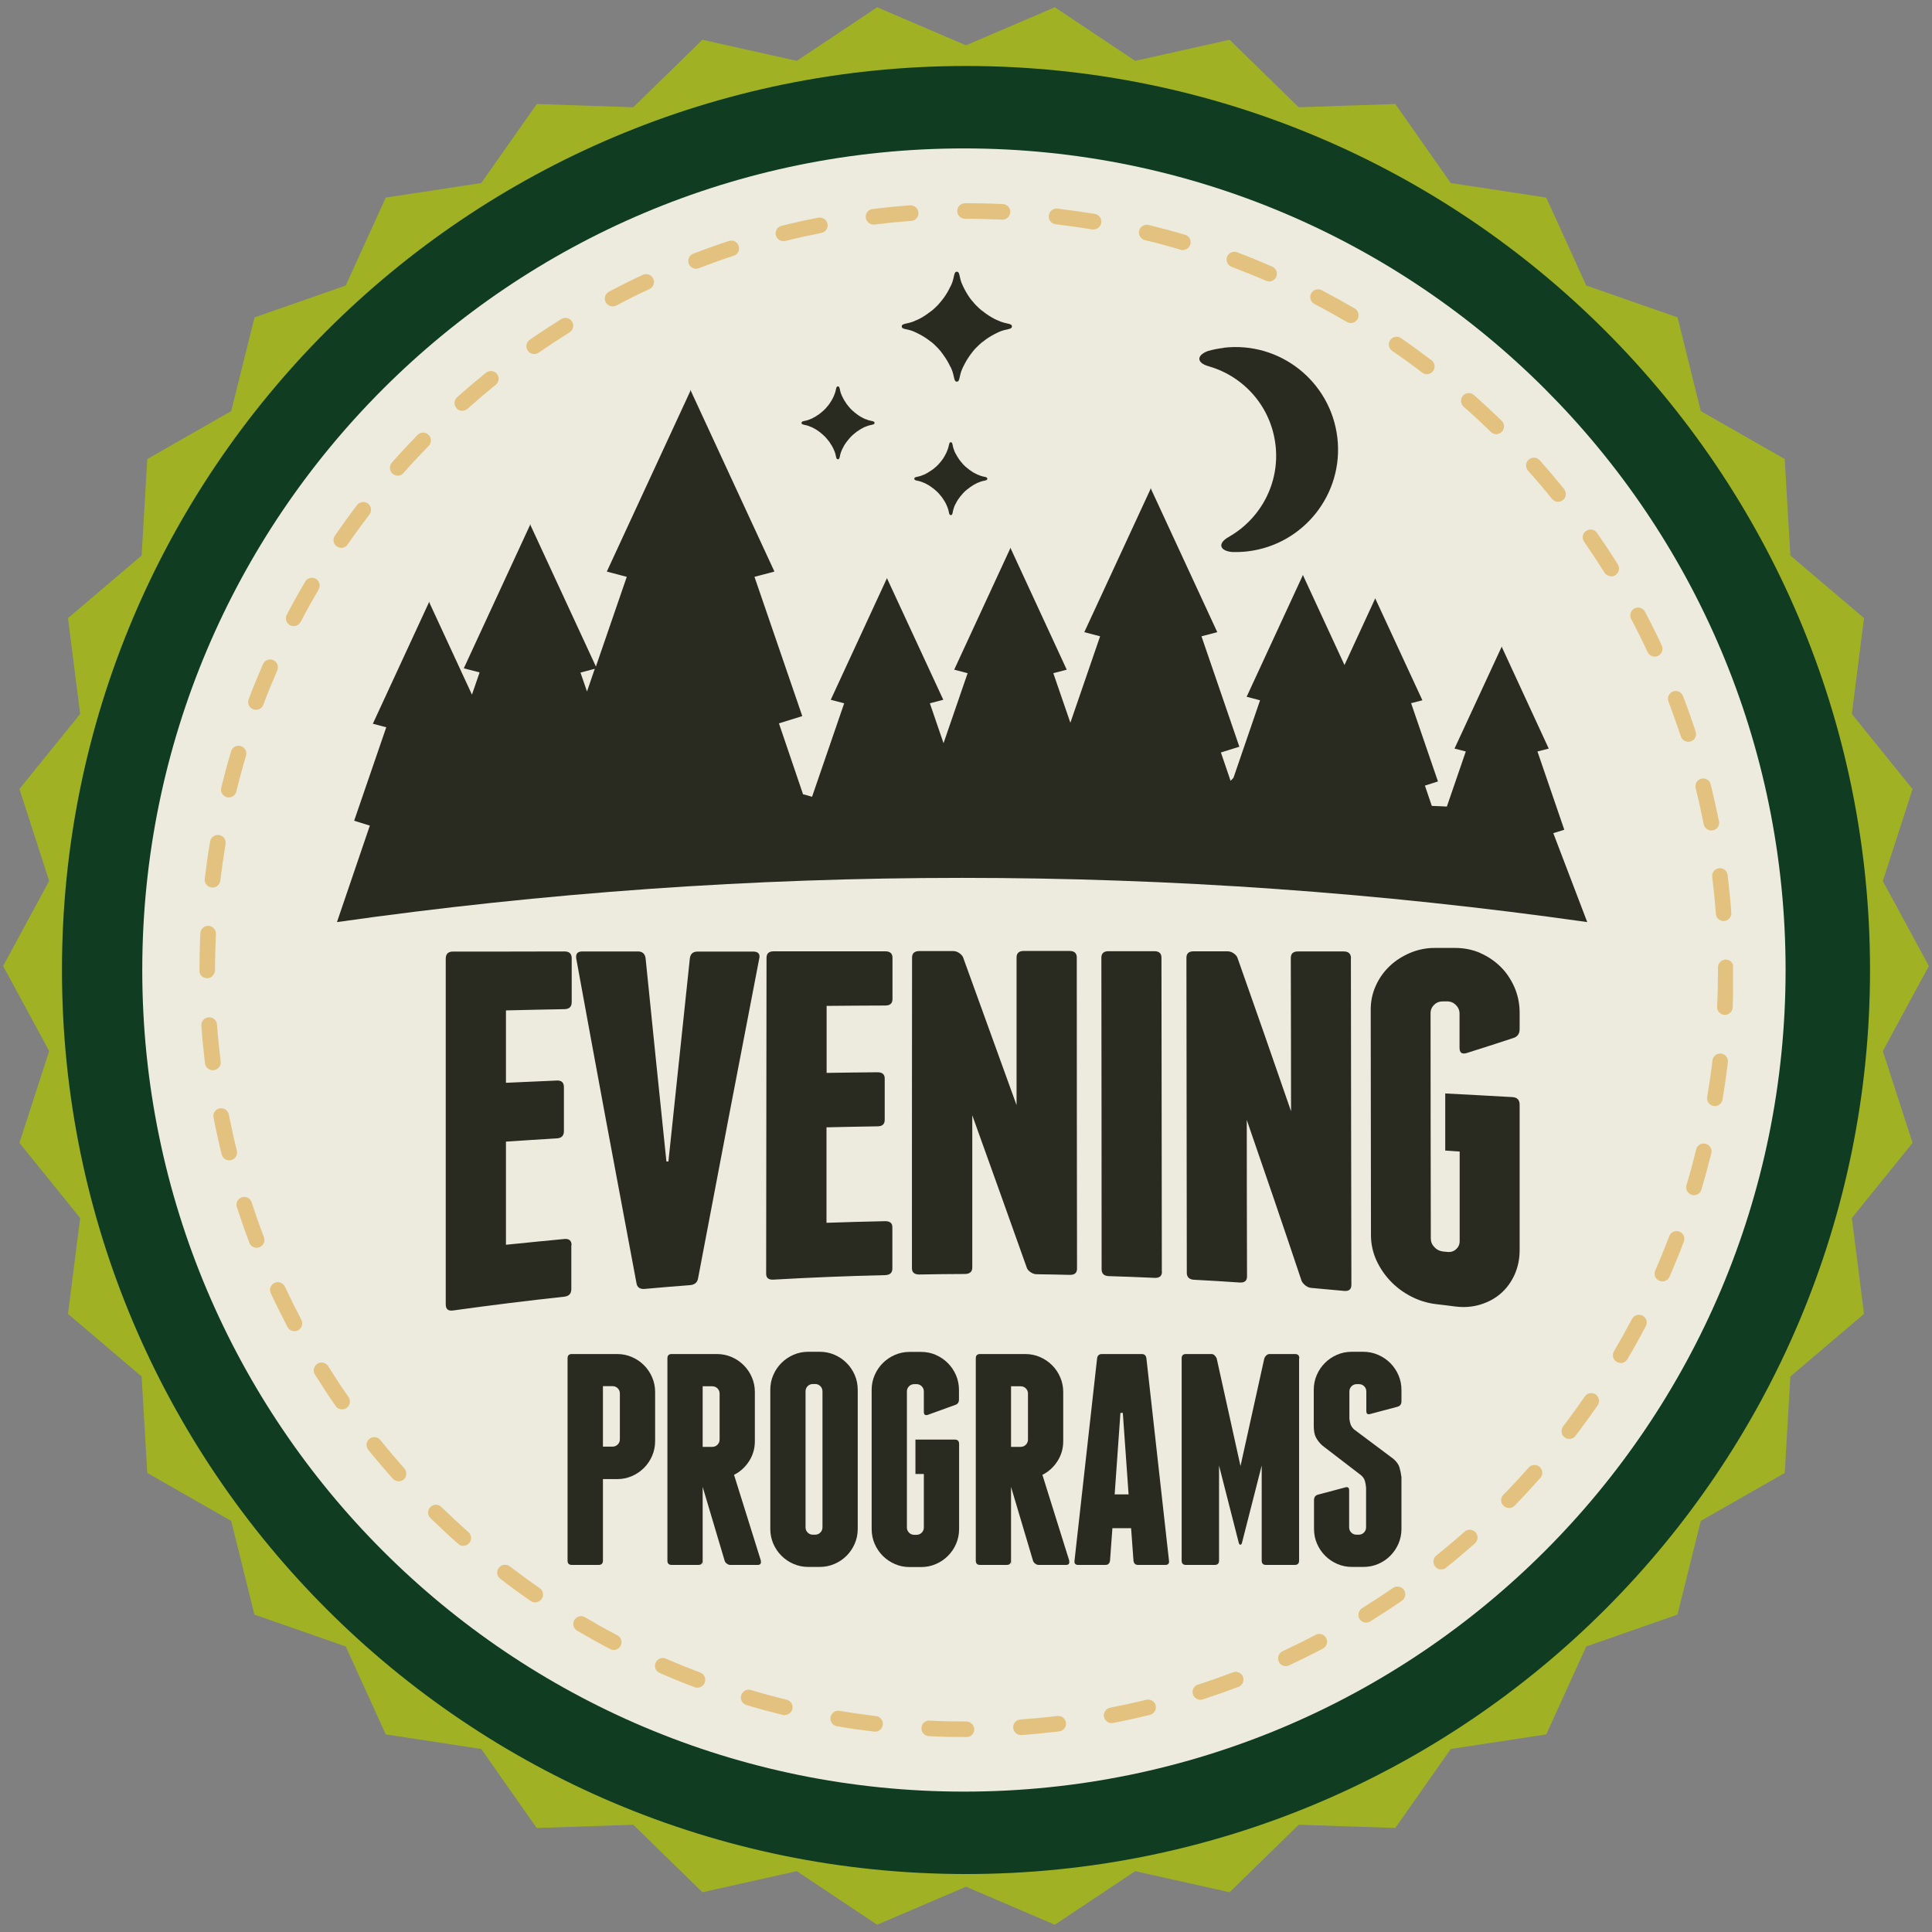<?xml version="1.0" encoding="UTF-8"?><svg id="Guidebook" xmlns="http://www.w3.org/2000/svg" xmlns:xlink="http://www.w3.org/1999/xlink" viewBox="0 0 154 154"><rect x="0" y="0" width="154" height="154" fill="#808080" stroke="none"/><defs><style>.cls-1{fill:none;}.cls-2{clip-path:url(#clippath);}.cls-3{fill:#edebdd;}.cls-4{fill:#a0b224;}.cls-5{fill:#dca743;}.cls-6{fill:#103c21;}.cls-7,.cls-8{fill:#292b21;}.cls-9{opacity:.6;}.cls-8{fill-rule:evenodd;}</style><clipPath id="clippath"><rect class="cls-1" x="15.86" y="16.18" width="122.28" height="122.28"/></clipPath></defs><polygon class="cls-4" points="153.75 77 150.08 83.78 152.45 91.1 147.61 97.09 148.58 104.73 142.71 109.72 142.26 117.41 135.57 121.23 133.71 128.7 126.44 131.24 123.25 138.25 115.64 139.41 111.22 145.71 103.52 145.45 98.01 150.83 90.49 149.15 84.08 153.42 77 150.39 69.92 153.42 63.51 149.15 55.99 150.83 50.48 145.45 42.78 145.71 38.36 139.41 30.75 138.25 27.56 131.24 20.28 128.7 18.43 121.23 11.74 117.41 11.29 109.72 5.42 104.73 6.39 97.09 1.55 91.1 3.92 83.78 .25 77 3.92 70.22 1.55 62.89 6.39 56.91 5.42 49.27 11.29 44.28 11.74 36.59 18.43 32.77 20.29 25.3 27.56 22.76 30.75 15.75 38.36 14.59 42.79 8.29 50.48 8.55 55.99 3.17 63.51 4.85 69.92 .58 77 3.61 84.08 .58 90.49 4.85 98.01 3.17 103.52 8.55 111.22 8.29 115.64 14.59 123.25 15.75 126.44 22.76 133.72 25.3 135.57 32.77 142.26 36.59 142.71 44.28 148.58 49.27 147.61 56.91 152.45 62.9 150.08 70.23 153.75 77"/><path class="cls-6" d="m149.06,77.32c0,39.8-32.26,72.06-72.06,72.06S4.94,117.12,4.94,77.32,37.2,5.26,77,5.26s72.06,32.26,72.06,72.06"/><path class="cls-3" d="m142.33,77.32c0,36.17-29.32,65.49-65.49,65.49S11.34,113.49,11.34,77.32,40.66,11.83,76.84,11.83s65.49,29.32,65.49,65.49"/><g class="cls-9"><g class="cls-2"><path class="cls-5" d="m77.05,138.46h-.05c-.98,0-1.98-.02-2.96-.07-.34-.02-.61-.31-.59-.65.01-.35.31-.62.65-.59.96.05,1.94.07,2.91.07.34,0,.65.28.65.62s-.26.62-.6.62m4.32-.16c-.32,0-.59-.25-.62-.58-.02-.34.23-.64.58-.66.98-.07,1.96-.16,2.94-.28.34-.05.65.2.69.54.04.34-.2.65-.54.69-1,.12-2.01.22-3,.29-.01,0-.03,0-.05,0m-11.61-.27s-.05,0-.08,0c-1-.12-2-.26-2.98-.43-.34-.06-.57-.38-.51-.72.06-.34.38-.57.71-.51.96.16,1.95.3,2.92.42.34.04.58.35.54.69-.04.32-.31.55-.62.55m18.86-.68c-.29,0-.55-.21-.61-.5-.07-.34.16-.66.49-.73.97-.19,1.94-.4,2.88-.63.33-.08.67.12.75.45.08.33-.12.67-.46.75-.96.24-1.95.46-2.94.65-.04,0-.08,0-.12,0m-26.04-.62s-.1,0-.15-.02c-.97-.24-1.95-.5-2.91-.79-.33-.1-.52-.44-.42-.78.1-.33.45-.52.77-.42.94.28,1.9.54,2.85.77.33.08.54.42.46.75-.07.28-.32.47-.6.47m33.12-1.21c-.26,0-.51-.17-.59-.43-.11-.32.07-.68.4-.78.94-.3,1.87-.63,2.79-.98.32-.12.68.04.8.36.12.32-.04.68-.36.8-.93.35-1.89.69-2.84,1-.06.02-.13.03-.19.03m-40.09-.96c-.07,0-.15-.01-.22-.04-.93-.35-1.87-.73-2.8-1.14-.32-.14-.46-.5-.32-.82.14-.31.5-.46.82-.32.91.4,1.84.77,2.74,1.11.32.12.48.48.36.8-.09.25-.33.4-.58.4m46.89-1.71c-.23,0-.46-.13-.56-.36-.14-.31-.01-.68.3-.83.88-.41,1.77-.85,2.64-1.31.3-.16.68-.05.84.26.16.3.04.68-.26.84-.89.47-1.8.92-2.7,1.34-.09.04-.17.06-.26.06m-53.56-1.29c-.1,0-.2-.02-.29-.07-.88-.46-1.77-.96-2.64-1.47-.3-.18-.39-.56-.22-.85.18-.29.56-.4.85-.22.85.5,1.72.99,2.58,1.44.31.16.42.54.26.84-.11.21-.33.33-.55.33m59.98-2.18c-.21,0-.41-.1-.53-.29-.18-.29-.09-.67.2-.86.83-.52,1.66-1.06,2.47-1.62.28-.19.67-.12.87.16.19.28.12.67-.16.86-.82.57-1.67,1.12-2.52,1.65-.1.06-.22.09-.33.09m-66.24-1.6c-.12,0-.24-.03-.35-.11-.81-.56-1.64-1.16-2.44-1.78-.27-.21-.32-.6-.11-.87.21-.27.6-.32.87-.12.79.6,1.59,1.19,2.39,1.74.28.2.35.58.16.86-.12.17-.31.27-.51.27m72.2-2.62c-.18,0-.36-.08-.48-.24-.21-.27-.17-.66.1-.87.76-.61,1.52-1.25,2.25-1.9.26-.23.65-.2.88.05.23.26.2.65-.05.88-.75.66-1.52,1.32-2.3,1.94-.11.09-.25.14-.39.14m-77.95-1.88c-.15,0-.29-.05-.41-.16-.75-.66-1.49-1.36-2.21-2.05-.25-.24-.25-.63-.01-.88.24-.25.64-.25.88-.01.7.68,1.43,1.36,2.16,2.01.26.23.28.62.05.88-.12.14-.29.21-.47.21m83.36-3.02c-.16,0-.32-.06-.44-.18-.24-.24-.25-.63,0-.88.69-.7,1.37-1.43,2.01-2.16.23-.26.62-.28.88-.05.26.23.28.62.05.88-.66.74-1.35,1.49-2.05,2.21-.12.12-.28.19-.44.19m-88.53-2.14c-.17,0-.34-.07-.46-.21-.66-.75-1.32-1.52-1.95-2.3-.21-.27-.17-.66.1-.87.27-.22.66-.17.87.1.61.76,1.26,1.52,1.91,2.26.23.26.2.65-.05.88-.12.1-.27.15-.41.15m93.32-3.38c-.13,0-.27-.04-.38-.13-.27-.21-.32-.6-.12-.87.6-.78,1.18-1.58,1.74-2.39.19-.28.58-.35.86-.16.28.2.35.58.16.87-.57.82-1.17,1.64-1.77,2.44-.12.16-.31.24-.49.24m-97.83-2.36c-.2,0-.39-.09-.51-.27-.57-.82-1.12-1.67-1.65-2.51-.18-.29-.09-.67.2-.86.29-.18.67-.09.86.2.52.83,1.06,1.66,1.62,2.46.2.28.13.67-.16.87-.11.07-.23.11-.35.11m101.92-3.7c-.11,0-.22-.03-.32-.08-.3-.17-.39-.56-.22-.85.5-.86.99-1.73,1.44-2.58.16-.3.53-.42.84-.26.3.16.42.54.26.84-.46.87-.95,1.76-1.47,2.63-.12.2-.32.31-.54.31m-105.71-2.54c-.22,0-.44-.12-.55-.33-.46-.88-.91-1.78-1.34-2.69-.14-.31-.01-.68.3-.83.31-.15.68,0,.83.3.42.89.86,1.78,1.31,2.64.16.3.04.68-.26.84-.09.05-.19.07-.29.07m109.04-3.97c-.08,0-.17-.02-.25-.05-.32-.14-.46-.5-.32-.82.4-.91.77-1.83,1.12-2.74.12-.32.48-.49.8-.36.32.12.48.48.36.8-.35.93-.74,1.87-1.14,2.8-.1.23-.33.37-.57.37m-112.05-2.68c-.25,0-.49-.15-.58-.4-.36-.93-.69-1.89-1-2.84-.11-.33.07-.68.4-.78.33-.11.68.07.78.4.3.93.63,1.87.98,2.78.12.32-.04.68-.36.8-.07.03-.15.04-.22.04m114.57-4.19c-.06,0-.12,0-.18-.03-.33-.1-.52-.44-.42-.77.28-.94.54-1.9.77-2.85.08-.33.42-.54.75-.45.33.08.54.42.46.75-.24.97-.51,1.95-.79,2.91-.08.27-.33.44-.6.44m-116.75-2.78c-.28,0-.53-.19-.6-.47-.24-.97-.46-1.96-.65-2.94-.07-.34.15-.66.49-.73.34-.07.66.15.73.49.19.96.4,1.93.64,2.88.08.33-.12.67-.45.75-.05.01-.1.02-.15.02m118.41-4.33s-.07,0-.1,0c-.34-.06-.57-.38-.51-.72.16-.96.31-1.95.42-2.92.04-.34.36-.58.69-.54.34.04.58.35.54.69-.12,1-.26,2-.43,2.98-.05.3-.32.52-.61.52m-119.73-2.86c-.31,0-.58-.23-.62-.55-.12-.99-.22-2-.29-3-.03-.34.23-.64.58-.67.35-.02.64.23.67.58.07.98.17,1.97.29,2.94.04.34-.2.65-.54.69-.03,0-.05,0-.08,0m120.52-4.4h-.03c-.34-.02-.61-.31-.59-.65.05-.98.07-1.97.07-2.95v-.19c0-.34.28-.62.62-.62s.62.28.62.62v.19c0,1-.03,2.01-.07,3.01-.02.33-.29.59-.62.59m-120.97-2.93c-.34,0-.62-.23-.62-.57v-.1c0-.96.02-1.94.07-2.91.02-.34.3-.61.65-.59.34.02.61.31.59.65-.04.95-.07,1.91-.07,2.86,0,.34-.28.67-.62.67m120.87-4.56c-.32,0-.6-.25-.62-.58-.07-.98-.17-1.97-.29-2.94-.04-.34.2-.65.54-.69.35-.05.65.2.69.54.12.99.22,2,.29,3,.03.34-.23.64-.57.67-.02,0-.03,0-.05,0m-120.45-2.68s-.05,0-.07,0c-.34-.04-.59-.35-.54-.69.12-1,.26-2,.43-2.98.06-.34.38-.56.72-.51.34.06.57.38.51.72-.16.96-.3,1.95-.42,2.92-.04.32-.31.55-.62.55m119.47-4.55c-.29,0-.55-.21-.61-.5-.19-.95-.4-1.92-.64-2.88-.08-.33.12-.67.45-.75.33-.08.67.12.75.45.24.98.46,1.97.66,2.94.07.34-.15.66-.49.73-.04,0-.08.01-.12.01m-118.17-2.63s-.1,0-.15-.02c-.33-.08-.54-.42-.46-.75.24-.97.5-1.95.79-2.91.1-.33.45-.52.77-.42.33.1.52.44.42.77-.28.94-.54,1.9-.77,2.85-.07.28-.32.47-.6.47m116.33-4.43c-.26,0-.5-.17-.59-.43-.31-.93-.64-1.87-.99-2.78-.12-.32.04-.68.36-.8.32-.12.68.04.8.36.36.93.7,1.89,1.01,2.84.11.33-.07.68-.4.78-.06.02-.13.03-.19.03m-114.17-2.55c-.07,0-.15-.01-.22-.04-.32-.12-.48-.48-.36-.8.35-.94.74-1.88,1.14-2.8.14-.32.5-.46.82-.32.31.14.46.5.32.82-.39.9-.77,1.82-1.11,2.74-.09.25-.33.4-.58.4m111.49-4.24c-.23,0-.46-.13-.57-.36-.41-.89-.85-1.77-1.31-2.64-.16-.3-.04-.68.26-.84.3-.16.68-.05.84.26.47.88.92,1.79,1.34,2.69.15.31.01.68-.3.83-.08.04-.17.06-.26.06m-108.49-2.43c-.1,0-.2-.02-.29-.07-.3-.16-.42-.54-.26-.84.46-.89.96-1.78,1.47-2.64.17-.3.55-.39.85-.22.29.17.39.55.22.85-.5.85-.98,1.71-1.44,2.59-.11.21-.33.33-.55.33m105.01-3.98c-.21,0-.41-.1-.53-.29-.52-.83-1.07-1.66-1.62-2.46-.2-.28-.13-.67.16-.86.28-.2.67-.13.87.16.57.82,1.13,1.66,1.66,2.51.18.29.09.67-.2.86-.1.06-.22.1-.33.1m-101.23-2.28c-.12,0-.24-.04-.35-.11-.28-.19-.35-.58-.16-.86.57-.82,1.16-1.64,1.77-2.44.21-.27.6-.33.87-.12.27.21.33.6.12.87-.59.78-1.18,1.58-1.74,2.39-.12.18-.31.27-.51.27m96.99-3.67c-.18,0-.36-.08-.48-.23-.61-.76-1.25-1.52-1.91-2.25-.23-.26-.21-.65.05-.88.26-.23.65-.21.88.05.67.75,1.32,1.52,1.95,2.3.21.27.17.66-.1.87-.11.09-.25.14-.39.14m-92.49-2.09c-.15,0-.29-.05-.41-.15-.26-.23-.28-.62-.06-.88.66-.75,1.35-1.49,2.05-2.21.24-.25.63-.25.88-.01.25.24.25.63.01.88-.69.71-1.36,1.43-2.01,2.17-.12.14-.29.21-.47.21m87.58-3.31c-.16,0-.31-.06-.43-.18-.7-.68-1.43-1.36-2.17-2.01-.26-.23-.28-.62-.06-.88.23-.26.62-.28.88-.05.75.66,1.49,1.35,2.21,2.05.25.24.25.63.01.88-.12.12-.28.19-.44.19m-82.42-1.86c-.17,0-.34-.07-.46-.21-.23-.26-.21-.65.05-.88.75-.67,1.52-1.32,2.3-1.95.27-.21.66-.17.87.09.22.27.17.66-.09.87-.76.61-1.52,1.26-2.25,1.91-.12.11-.27.16-.41.16m76.88-2.91c-.13,0-.27-.04-.38-.13-.77-.59-1.58-1.18-2.39-1.73-.28-.2-.35-.58-.16-.86.2-.28.58-.36.86-.16.83.57,1.65,1.17,2.44,1.77.27.21.33.6.11.87-.12.16-.31.24-.49.24m-71.15-1.61c-.2,0-.39-.09-.51-.27-.2-.28-.13-.67.16-.87.82-.57,1.67-1.12,2.51-1.65.29-.18.67-.09.86.2.18.29.09.68-.2.86-.83.52-1.66,1.07-2.46,1.62-.11.08-.23.11-.35.11m65.08-2.47c-.11,0-.22-.03-.32-.09-.84-.49-1.71-.98-2.58-1.43-.3-.16-.42-.53-.26-.84.16-.3.54-.42.84-.26.89.47,1.78.96,2.64,1.46.29.17.39.56.22.85-.12.2-.32.31-.54.31m-58.84-1.33c-.22,0-.44-.12-.55-.33-.16-.3-.04-.68.26-.84.88-.47,1.79-.92,2.7-1.34.31-.15.68-.01.83.3.15.31.01.68-.3.83-.89.41-1.78.86-2.64,1.31-.09.05-.19.07-.29.07m52.32-1.99c-.08,0-.17-.02-.25-.05-.9-.39-1.82-.76-2.74-1.11-.32-.12-.48-.48-.36-.8.12-.32.48-.48.8-.36.94.35,1.88.74,2.8,1.14.31.14.46.5.32.82-.1.23-.33.37-.57.37m-45.68-1.02c-.25,0-.48-.15-.58-.4-.12-.32.04-.68.36-.8.94-.36,1.89-.7,2.84-1.01.33-.11.68.07.78.4.11.33-.07.68-.4.78-.93.3-1.87.64-2.78.99-.07.03-.15.04-.22.04m38.81-1.48c-.06,0-.12,0-.18-.03-.93-.28-1.89-.54-2.85-.77-.33-.08-.54-.42-.46-.75.08-.33.42-.53.75-.46.97.24,1.95.5,2.91.78.33.1.52.44.42.77-.08.27-.33.45-.6.45m-31.84-.71c-.28,0-.53-.19-.6-.47-.08-.33.12-.67.45-.75.97-.24,1.96-.46,2.94-.65.34-.06.66.15.73.49.07.34-.15.66-.49.73-.96.19-1.93.4-2.88.64-.05.01-.1.02-.15.02m24.72-.94s-.07,0-.1,0c-.97-.16-1.95-.3-2.92-.42-.34-.04-.59-.35-.54-.69.04-.34.34-.59.69-.55.99.12,1.99.26,2.98.42.34.06.57.38.51.72-.05.3-.31.52-.61.52m-17.54-.39c-.31,0-.58-.23-.62-.55-.04-.34.2-.65.54-.69.99-.12,2-.22,3-.29.33-.02.64.23.66.58.03.34-.23.64-.57.66-.98.07-1.97.17-2.94.29-.03,0-.05,0-.08,0m10.28-.39s-.02,0-.03,0c-.93-.04-1.87-.07-2.81-.07h-.14c-.34,0-.62-.28-.62-.62s.28-.62.62-.62h.14c.96,0,1.93.02,2.88.07.34.01.61.31.59.65-.02.33-.29.59-.62.59"/></g></g><path class="cls-7" d="m45.54,99.26c0,1.16,0,2.33,0,3.49,0,.37-.19.57-.57.61-2.96.32-5.92.69-8.87,1.1-.38.05-.57-.11-.57-.49v-27.55c0-.38.19-.57.57-.57,2.97,0,5.93,0,8.9-.01.38,0,.57.18.57.55,0,1.16,0,2.33,0,3.49,0,.37-.19.55-.57.56-1.56.03-3.11.06-4.67.1,0,1.92,0,3.85,0,5.77,1.35-.06,2.7-.12,4.05-.18.38-.02.57.16.57.53,0,1.17,0,2.33,0,3.5,0,.37-.19.56-.57.58-1.35.08-2.7.17-4.05.26,0,2.74,0,5.48,0,8.22,1.55-.16,3.11-.31,4.66-.46.38-.03.57.13.57.5"/><path class="cls-7" d="m60.53,76.35c-1.62,8.4-3.25,16.89-4.88,25.51-.05.36-.27.55-.66.58-1.2.09-2.4.19-3.61.3-.38.03-.6-.13-.65-.48-1.6-8.49-3.2-17.09-4.8-25.87-.05-.37.11-.55.49-.55,1.48,0,2.95,0,4.43,0,.35,0,.56.18.61.54.55,5.43,1.1,10.83,1.66,16.2.05,0,.11,0,.16,0,.57-5.43,1.14-10.83,1.71-16.2.05-.36.26-.53.62-.53,1.48,0,2.95,0,4.43,0,.38,0,.55.18.49.52"/><path class="cls-7" d="m71.13,97.83c0,1.09,0,2.19,0,3.28,0,.35-.19.52-.58.53-2.97.07-5.94.19-8.91.36-.38.02-.58-.14-.57-.49.01-8.39.02-16.77.03-25.16,0-.35.19-.52.57-.52,2.97,0,5.93,0,8.9,0,.38,0,.57.17.57.52,0,1.09,0,2.19,0,3.28,0,.35-.19.52-.57.52-1.56,0-3.12.02-4.68.03,0,1.78,0,3.56,0,5.34,1.35-.02,2.71-.04,4.06-.05.38,0,.58.17.57.51,0,1.09,0,2.19,0,3.28,0,.35-.19.52-.58.52-1.35.02-2.71.05-4.06.08,0,2.54,0,5.07,0,7.61,1.56-.05,3.12-.1,4.68-.13.38,0,.58.16.57.5"/><path class="cls-7" d="m85.83,76.33c0,8.26.01,16.53.02,24.79,0,.34-.19.51-.58.5-.88-.02-1.75-.04-2.63-.05-.16,0-.32-.05-.47-.15-.15-.1-.26-.21-.31-.33-1.45-4.08-2.9-8.13-4.36-12.19,0,4.04,0,8.09,0,12.13,0,.34-.19.51-.57.52-1.22,0-2.44.02-3.66.04-.38,0-.58-.16-.58-.51,0-8.25,0-16.5.01-24.75,0-.34.19-.52.57-.52h2.71c.16,0,.32.05.47.15.15.1.25.21.31.33,1.42,3.93,2.84,7.86,4.27,11.8,0-3.92,0-7.85,0-11.77,0-.34.19-.52.57-.52h3.65c.38,0,.58.17.58.52"/><path class="cls-7" d="m92.62,101.36c0,.35-.19.51-.57.5-1.22-.06-2.44-.1-3.66-.14-.38-.01-.58-.19-.58-.54,0-8.28-.01-16.56-.02-24.84,0-.35.19-.52.57-.52,1.22,0,2.43,0,3.65,0,.38,0,.57.17.57.52.01,8.34.02,16.68.03,25.02"/><path class="cls-7" d="m107.68,76.37c.01,8.68.02,17.36.04,26.04,0,.36-.19.52-.57.49-.87-.08-1.75-.16-2.62-.24-.16-.01-.32-.08-.47-.19-.15-.12-.25-.24-.31-.37-1.45-4.34-2.91-8.61-4.37-12.83,0,4.16.01,8.31.02,12.47,0,.35-.19.51-.57.49-1.22-.08-2.44-.16-3.65-.22-.38-.02-.58-.21-.58-.55-.01-8.37-.02-16.74-.03-25.11,0-.35.19-.52.57-.52.9,0,1.8,0,2.71,0,.16,0,.32.05.47.15.15.1.25.21.31.34,1.43,4.04,2.85,8.12,4.28,12.26,0-4.07-.01-8.14-.02-12.21,0-.36.19-.53.57-.53,1.22,0,2.43,0,3.65,0,.38,0,.57.18.58.54"/><path class="cls-7" d="m117.97,75.96c.63.27,1.17.64,1.64,1.1.47.46.83,1.01,1.11,1.64.27.63.41,1.3.41,2.02v1.31c0,.38-.18.62-.53.72-1.24.41-2.49.81-3.73,1.2-.35.09-.53-.05-.53-.42,0-.91,0-1.82,0-2.73,0-.27-.1-.5-.29-.69-.19-.19-.42-.29-.7-.29-.11,0-.22,0-.33,0-.27,0-.51.08-.7.27-.19.18-.29.41-.29.67,0,5.98.01,11.97.02,17.95,0,.27.09.5.29.7.19.21.42.32.7.35.11.01.22.02.33.03.27.03.5-.04.69-.21.19-.17.29-.38.29-.65,0-2.38,0-4.76,0-7.14-.38-.03-.76-.05-1.15-.08,0-1.52,0-3.03,0-4.55,1.79.09,3.58.19,5.36.29.38.02.57.23.57.61v11.6c0,.71-.14,1.36-.41,1.96-.27.59-.64,1.09-1.1,1.49-.46.4-1.01.69-1.63.88-.63.19-1.29.24-2,.15-.52-.07-1.04-.13-1.55-.19-.71-.09-1.38-.3-2-.63-.63-.33-1.17-.74-1.64-1.24-.46-.49-.83-1.05-1.11-1.67-.27-.62-.41-1.27-.41-1.95,0-6-.02-12-.02-18,0-.67.14-1.31.41-1.9.27-.6.64-1.11,1.1-1.55.46-.44,1.01-.79,1.64-1.06.63-.26,1.3-.4,2.01-.39h1.56c.71,0,1.38.13,2.01.4"/><path class="cls-7" d="m49.19,107.93c.42,0,.81.08,1.18.24s.69.38.96.65c.27.27.49.59.65.96s.24.76.24,1.18v3.91c0,.42-.08.81-.24,1.18-.16.37-.38.69-.65.96-.27.27-.59.49-.96.65s-.76.24-1.18.24h-1.13v6.5c0,.22-.11.34-.34.34h-2.14c-.22,0-.34-.11-.34-.34v-16.13c0-.22.11-.34.34-.34h3.6Zm.22,3.14c0-.16-.06-.3-.17-.41-.11-.11-.25-.17-.41-.17h-.77v4.82h.77c.16,0,.3-.06.41-.17.11-.11.17-.25.17-.41v-3.67Z"/><path class="cls-7" d="m60.64,124.4c.05.22-.03.34-.24.34h-2.18c-.1,0-.19-.03-.28-.1-.09-.06-.15-.14-.18-.24l-1.75-5.88v6.22l-.02-.24c-.03.16-.14.24-.31.24h-2.14c-.22,0-.34-.11-.34-.34v-16.13c0-.22.11-.34.34-.34h3.6c.42,0,.81.08,1.18.24s.69.38.96.65c.27.27.49.59.65.96s.24.76.24,1.18v3.91c0,.59-.15,1.12-.46,1.6-.3.47-.7.84-1.2,1.09l2.14,6.84Zm-4.63-9.07h.77c.16,0,.3-.06.41-.17.11-.11.17-.25.17-.41v-3.67c0-.16-.06-.3-.17-.41-.11-.11-.25-.17-.41-.17h-.77v4.82Z"/><path class="cls-7" d="m68.37,121.87c0,.42-.08.81-.24,1.18-.16.37-.38.69-.65.96-.27.27-.59.49-.96.65-.37.16-.76.24-1.18.24h-.91c-.42,0-.81-.08-1.18-.24-.37-.16-.69-.38-.96-.65-.27-.27-.49-.59-.65-.96-.16-.37-.24-.76-.24-1.18v-11.09c0-.42.08-.81.24-1.18.16-.37.38-.69.65-.96.27-.27.59-.49.96-.65.37-.16.76-.24,1.18-.24h.91c.42,0,.81.08,1.18.24.37.16.69.38.96.65.27.27.49.59.65.96.16.37.24.76.24,1.18v11.09Zm-2.81-10.97c0-.16-.06-.3-.17-.41-.11-.11-.25-.17-.41-.17h-.19c-.16,0-.3.06-.41.17-.11.11-.17.25-.17.41v10.85c0,.16.06.3.17.41.11.11.25.17.41.17h.19c.16,0,.3-.06.41-.17s.17-.25.17-.41v-10.85Z"/><path class="cls-7" d="m74.59,108c.37.16.69.38.96.65.27.27.49.59.65.96.16.37.24.76.24,1.18v.77c0,.22-.1.37-.31.43l-2.18.79c-.21.06-.31-.02-.31-.24v-1.63c0-.16-.06-.3-.17-.41-.11-.11-.25-.17-.41-.17h-.19c-.16,0-.3.06-.41.17-.11.11-.17.25-.17.41v10.85c0,.16.06.3.17.41.11.11.25.17.41.17h.19c.16,0,.3-.06.41-.17s.17-.25.17-.41v-4.27h-.67v-2.74h3.14c.22,0,.34.11.34.34v6.79c0,.42-.08.81-.24,1.18-.16.37-.38.69-.65.96-.27.27-.59.49-.96.65-.37.16-.76.24-1.18.24h-.91c-.42,0-.81-.08-1.18-.24-.37-.16-.69-.38-.96-.65-.27-.27-.49-.59-.65-.96-.16-.37-.24-.76-.24-1.18v-11.09c0-.42.08-.81.24-1.18.16-.37.38-.69.65-.96.27-.27.59-.49.96-.65.37-.16.76-.24,1.18-.24h.91c.42,0,.81.08,1.18.24Z"/><path class="cls-7" d="m85.22,124.4c.05.22-.03.34-.24.34h-2.18c-.1,0-.19-.03-.28-.1-.09-.06-.15-.14-.18-.24l-1.75-5.88v6.22l-.02-.24c-.03.16-.14.24-.31.24h-2.14c-.22,0-.34-.11-.34-.34v-16.13c0-.22.11-.34.34-.34h3.6c.42,0,.81.08,1.18.24s.69.38.96.65c.27.27.49.59.65.96s.24.76.24,1.18v3.91c0,.59-.15,1.12-.46,1.6-.3.47-.7.84-1.2,1.09l2.14,6.84Zm-4.63-9.07h.77c.16,0,.3-.06.41-.17.11-.11.17-.25.17-.41v-3.67c0-.16-.06-.3-.17-.41-.11-.11-.25-.17-.41-.17h-.77v4.82Z"/><path class="cls-7" d="m93.18,124.4c.03.22-.06.34-.29.34h-2.18c-.21,0-.33-.11-.36-.34l-.19-2.59h-1.49l-.19,2.59c-.03.22-.15.34-.36.34h-2.18c-.22,0-.32-.11-.29-.34l1.8-16.13c.03-.22.16-.34.38-.34h3.17c.22,0,.35.11.38.34l1.8,16.13Zm-3.22-5.28l-.46-6.5h-.19l-.46,6.5h1.1Z"/><path class="cls-7" d="m103.55,108.27v16.13c0,.22-.11.34-.34.34h-2.3c-.22,0-.34-.11-.34-.34v-7.58l-1.58,6.19c-.03.08-.07.12-.12.12s-.09-.04-.12-.12l-1.58-6.19v7.58c0,.22-.11.34-.34.34h-2.3c-.22,0-.34-.11-.34-.34v-16.13c0-.22.11-.34.34-.34h2.04c.1,0,.18.04.25.11.07.07.12.15.16.23l1.9,8.59,1.9-8.59c.03-.08.08-.16.16-.23.07-.07.16-.11.25-.11h2.04c.22,0,.34.11.34.34Z"/><path class="cls-7" d="m109.86,108c.37.16.69.38.96.65.27.27.49.59.65.96.16.37.24.76.24,1.18v.91c0,.22-.1.37-.31.43l-2.18.58c-.21.06-.31-.02-.31-.24v-1.56c0-.16-.06-.3-.17-.41-.11-.11-.25-.17-.41-.17h-.19c-.16,0-.3.06-.41.17-.11.11-.17.25-.17.41v2.18c.02.18.05.33.1.46s.14.26.26.38l3.14,2.35c.26.22.42.45.49.68.07.23.12.49.16.78v4.13c0,.42-.08.81-.24,1.18-.16.37-.38.69-.65.96-.27.27-.59.49-.96.65-.37.16-.76.24-1.18.24h-.91c-.42,0-.81-.08-1.18-.24-.37-.16-.69-.38-.96-.65s-.49-.59-.65-.96c-.16-.37-.24-.76-.24-1.18v-2.3c0-.22.1-.37.31-.43l2.18-.58c.21-.06.31.02.31.24v2.95c0,.16.06.3.17.41.11.11.25.17.41.17h.19c.16,0,.3-.06.41-.17.11-.11.17-.25.17-.41v-3.17c-.02-.21-.05-.39-.1-.55-.05-.16-.14-.3-.29-.43l-3.1-2.38c-.24-.22-.41-.45-.52-.67s-.16-.52-.16-.89v-2.88c0-.42.08-.81.24-1.18.16-.37.38-.69.65-.96.27-.27.59-.49.96-.65.37-.16.76-.24,1.18-.24h.91c.42,0,.81.08,1.18.24Z"/><path class="cls-7" d="m123.79,66.42l.9-.28-2.14-6.24.9-.23-3.74-8.1v-.05.02s-.02-.02-.02-.02v.05l-3.75,8.1.9.23-1.51,4.39c-.4-.02-.8-.04-1.2-.05l-.55-1.62,1.04-.33-2.14-6.24.9-.23-3.75-8.1v-.05.02s-.02-.02-.02-.02v.05l-2.44,5.29-3.3-7.14v-.06.03s-.03-.03-.03-.03v.06l-4.47,9.67,1.07.28-2.12,6.18c-.08.08-.15.16-.23.24l-.77-2.26,1.47-.46-3.02-8.8,1.26-.33-5.28-11.41v-.07l-.02.03-.02-.03v.07l-5.28,11.41,1.26.33-2.37,6.89-1.36-3.95,1.07-.28-4.47-9.67v-.06.03s-.03-.03-.03-.03v.06l-4.47,9.67,1.07.28-1.92,5.58-1.09-3.18,1.07-.28-4.48-9.67v-.06.03s-.02-.03-.02-.03v.06l-4.47,9.67,1.07.28-2.56,7.45c-.28-.08-.51-.15-.72-.2l-1.92-5.65,1.86-.58-3.81-11.1,1.59-.42-6.66-14.4v-.08l-.02.04-.02-.04v.08l-6.66,14.4,1.59.42-2.46,7.15-5.22-11.28v-.07.03s-.03-.03-.03-.03v.07l-5.28,11.42,1.26.33-.61,1.77-3.4-7.35v-.06.03s-.03-.03-.03-.03v.06l-4.47,9.67,1.07.28-2.56,7.45,1.25.39-2.62,7.69c33.06-4.7,66.61-4.7,99.66,0l-2.71-7.1Zm-77-11.3l-.52-1.51,1.14-.3-.62,1.81Z"/><path class="cls-7" d="m97.54,27.73c-.42.05-.83.13-1.23.24-.97.35-.94.96.05,1.23.01,0,.02.01.03.01,2.77.81,4.92,3.2,5.28,6.25.36,3.04-1.18,5.87-3.68,7.31,0,0-.02.01-.03.02-.9.49-.79,1.1.23,1.21.41.01.83,0,1.25-.05,4.48-.53,7.69-4.59,7.16-9.07-.53-4.48-4.59-7.69-9.07-7.16"/><path class="cls-8" d="m69.03,33.42s-.02,0-.03-.01c-.03,0-.05-.02-.08-.03,0,0,0,0-.01,0-.21-.1-.41-.21-.59-.35-.06-.04-.12-.09-.18-.14,0,0,0,0,0,0-.05-.04-.09-.08-.14-.12-.02-.01-.03-.03-.05-.04-.03-.03-.06-.06-.09-.09-.03-.03-.06-.06-.09-.09-.02-.02-.03-.03-.04-.05-.04-.05-.08-.09-.12-.14,0,0,0,0,0,0-.05-.06-.1-.12-.14-.18-.13-.19-.25-.39-.35-.6,0,0,0,0,0,0-.01-.03-.02-.05-.03-.08,0,0,0-.02-.01-.02-.18-.4-.11-.68-.29-.68s-.11.27-.29.68c0,0,0,.02-.01.02-.01.03-.02.05-.03.08,0,0,0,0,0,0-.09.21-.21.41-.34.6-.05.06-.09.12-.14.18,0,0,0,0,0,0-.04.05-.08.1-.12.14-.01.01-.03.03-.04.05-.03.03-.06.06-.09.09-.03.03-.06.06-.09.09-.01.01-.03.03-.05.04-.05.04-.09.08-.14.12,0,0,0,0,0,0-.06.05-.12.1-.18.14-.18.13-.38.25-.59.35,0,0,0,0-.01,0-.03.01-.05.02-.08.03,0,0-.02,0-.02.01-.41.18-.68.11-.68.29s.27.11.68.29c0,0,.02,0,.02.01.02.01.05.02.08.03,0,0,0,0,.01,0,.21.1.41.21.59.35.07.04.12.09.18.14,0,0,0,0,0,0,.05.04.09.08.14.12.01.02.03.03.05.04.03.03.06.06.09.09.03.03.06.06.09.09.01.02.03.03.04.05.04.04.08.09.12.14,0,0,0,0,0,0,.05.06.1.12.14.18.13.19.25.38.34.59,0,0,0,0,0,0,.01.03.02.05.03.08,0,0,0,.01.01.02.18.41.11.68.29.68s.11-.27.29-.68c0,0,0-.02.01-.02.01-.03.02-.05.03-.08,0,0,0,0,0,0,.1-.21.21-.41.35-.59.05-.06.09-.12.14-.18,0,0,0,0,0,0,.04-.05.08-.09.12-.14.02-.02.03-.03.04-.05.03-.03.06-.06.09-.09.03-.03.06-.06.09-.09.02-.01.03-.03.05-.04.05-.04.09-.08.14-.12,0,0,0,0,0,0,.06-.05.12-.1.18-.14.19-.13.38-.25.59-.35,0,0,0,0,.01,0,.03-.01.05-.02.08-.03,0,0,.02,0,.03-.01.4-.18.68-.11.68-.29s-.27-.11-.68-.29"/><path class="cls-8" d="m78.02,37.87s-.02,0-.02-.01c-.03-.01-.05-.02-.08-.03,0,0,0,0-.01,0-.21-.1-.41-.21-.59-.35-.07-.04-.12-.09-.18-.14,0,0,0,0-.01,0-.04-.04-.09-.08-.14-.12-.02-.01-.03-.03-.05-.04-.03-.03-.06-.06-.09-.09-.03-.03-.06-.06-.09-.09-.02-.02-.03-.03-.04-.05-.04-.05-.08-.09-.12-.14,0,0,0,0,0,0-.05-.06-.1-.12-.14-.18-.13-.19-.25-.39-.35-.59,0,0,0,0,0-.01-.01-.03-.02-.05-.04-.08,0,0,0-.01,0-.02-.18-.41-.11-.68-.28-.68s-.11.27-.29.68c0,0,0,.02-.01.02-.01.03-.02.05-.03.08,0,0,0,0,0,.01-.1.21-.21.41-.34.59-.05.06-.09.12-.14.18,0,0,0,0,0,0-.04.05-.08.1-.12.14-.01.02-.03.03-.04.05-.03.03-.06.06-.09.09-.03.03-.05.06-.09.09-.01.01-.03.03-.05.04-.05.04-.09.08-.14.12,0,0,0,0,0,0-.06.05-.12.1-.19.14-.18.13-.38.25-.59.35,0,0,0,0-.01,0-.03.01-.05.02-.08.03,0,0-.01,0-.02.01-.41.18-.68.11-.68.29s.27.11.68.29c0,0,.02,0,.02.01.02.01.05.02.08.03,0,0,0,0,.01,0,.21.1.41.21.59.35.07.04.12.09.19.14,0,0,0,0,0,0,.05.04.09.08.14.12.01.02.03.03.05.04.03.03.06.06.09.09.03.03.06.06.09.09.02.02.03.03.04.05.04.04.08.09.12.14,0,0,0,0,0,0,.05.06.1.12.14.18.13.19.25.38.34.59,0,0,0,0,0,0,.01.03.02.05.03.08,0,0,0,.02.01.02.18.41.11.68.29.68s.11-.27.28-.68c0,0,0-.01,0-.02.01-.02.02-.05.04-.08,0,0,0,0,0,0,.1-.21.21-.41.35-.59.05-.06.09-.13.14-.18,0,0,0,0,0,0,.04-.05.08-.09.12-.14.02-.01.03-.03.04-.05.03-.03.06-.06.09-.09.03-.03.06-.06.09-.09.02-.01.03-.03.05-.04.04-.04.09-.08.14-.12,0,0,0,0,.01,0,.06-.05.12-.1.18-.14.19-.14.38-.25.59-.35,0,0,0,0,.01,0,.03-.01.05-.02.08-.03,0,0,.01,0,.02-.01.4-.18.68-.11.68-.29s-.27-.11-.68-.29"/><path class="cls-8" d="m79.65,25.59s-.02-.01-.04-.02c-.04-.01-.07-.03-.11-.05,0,0-.01,0-.02,0-.31-.14-.61-.32-.89-.52-.1-.07-.19-.14-.27-.21,0,0-.01,0-.02,0-.07-.06-.14-.12-.21-.18-.02-.02-.05-.04-.07-.06-.04-.04-.08-.09-.13-.13-.04-.04-.09-.08-.13-.13-.02-.02-.04-.05-.07-.07-.06-.07-.12-.14-.17-.21,0,0,0,0-.01,0-.08-.09-.14-.18-.21-.27-.2-.28-.37-.58-.52-.89,0,0,0,0-.01-.02-.01-.04-.03-.08-.05-.12,0-.01-.01-.02-.02-.03-.27-.61-.17-1.02-.43-1.02s-.17.41-.43,1.02c0,.01-.01.02-.02.03-.02.04-.03.08-.05.12,0,0,0,0-.02.02-.14.31-.32.61-.52.89-.07.09-.14.18-.21.27,0,0,0,0,0,0-.06.07-.12.14-.18.21-.02.02-.04.05-.06.07-.04.05-.09.09-.13.13-.05.04-.09.09-.13.13-.02.02-.05.04-.07.06-.07.06-.14.13-.21.18,0,0,0,0-.01,0-.09.07-.18.14-.28.21-.27.2-.57.38-.89.52,0,0,0,0-.01,0-.04.02-.08.04-.12.05,0,0-.02.01-.03.02-.61.26-1.02.17-1.02.43s.41.16,1.02.43c.01,0,.02.01.03.02.04.02.08.03.12.05,0,0,0,0,.01.01.32.15.61.32.89.52.09.07.19.14.28.21,0,0,0,0,.01,0,.07.06.14.12.21.18.02.02.05.05.07.07.05.04.09.09.13.13.04.04.09.09.13.13.02.02.04.05.06.07.06.07.12.13.18.21,0,0,0,0,0,.01.07.09.15.18.21.28.2.28.38.58.52.89,0,0,.01,0,.02.01.02.04.03.08.05.12,0,.01,0,.02.02.04.26.61.17,1.02.43,1.02s.16-.41.43-1.02c0-.01.01-.02.02-.04.02-.04.03-.07.05-.12,0,0,0,0,.01-.01.15-.31.32-.61.52-.89.07-.1.14-.19.21-.28,0,0,0,0,.01-.01.06-.07.11-.14.17-.21.03-.02.04-.05.07-.07.04-.05.09-.09.13-.13.05-.04.09-.09.13-.13.03-.02.05-.04.08-.07.07-.06.14-.12.2-.18,0,0,0,0,.02,0,.09-.07.18-.14.27-.21.28-.2.58-.37.89-.52,0,0,.01,0,.02-.01.04-.02.07-.03.11-.05.02,0,.02,0,.04-.02.61-.26,1.01-.17,1.01-.43s-.41-.17-1.01-.43"/></svg>